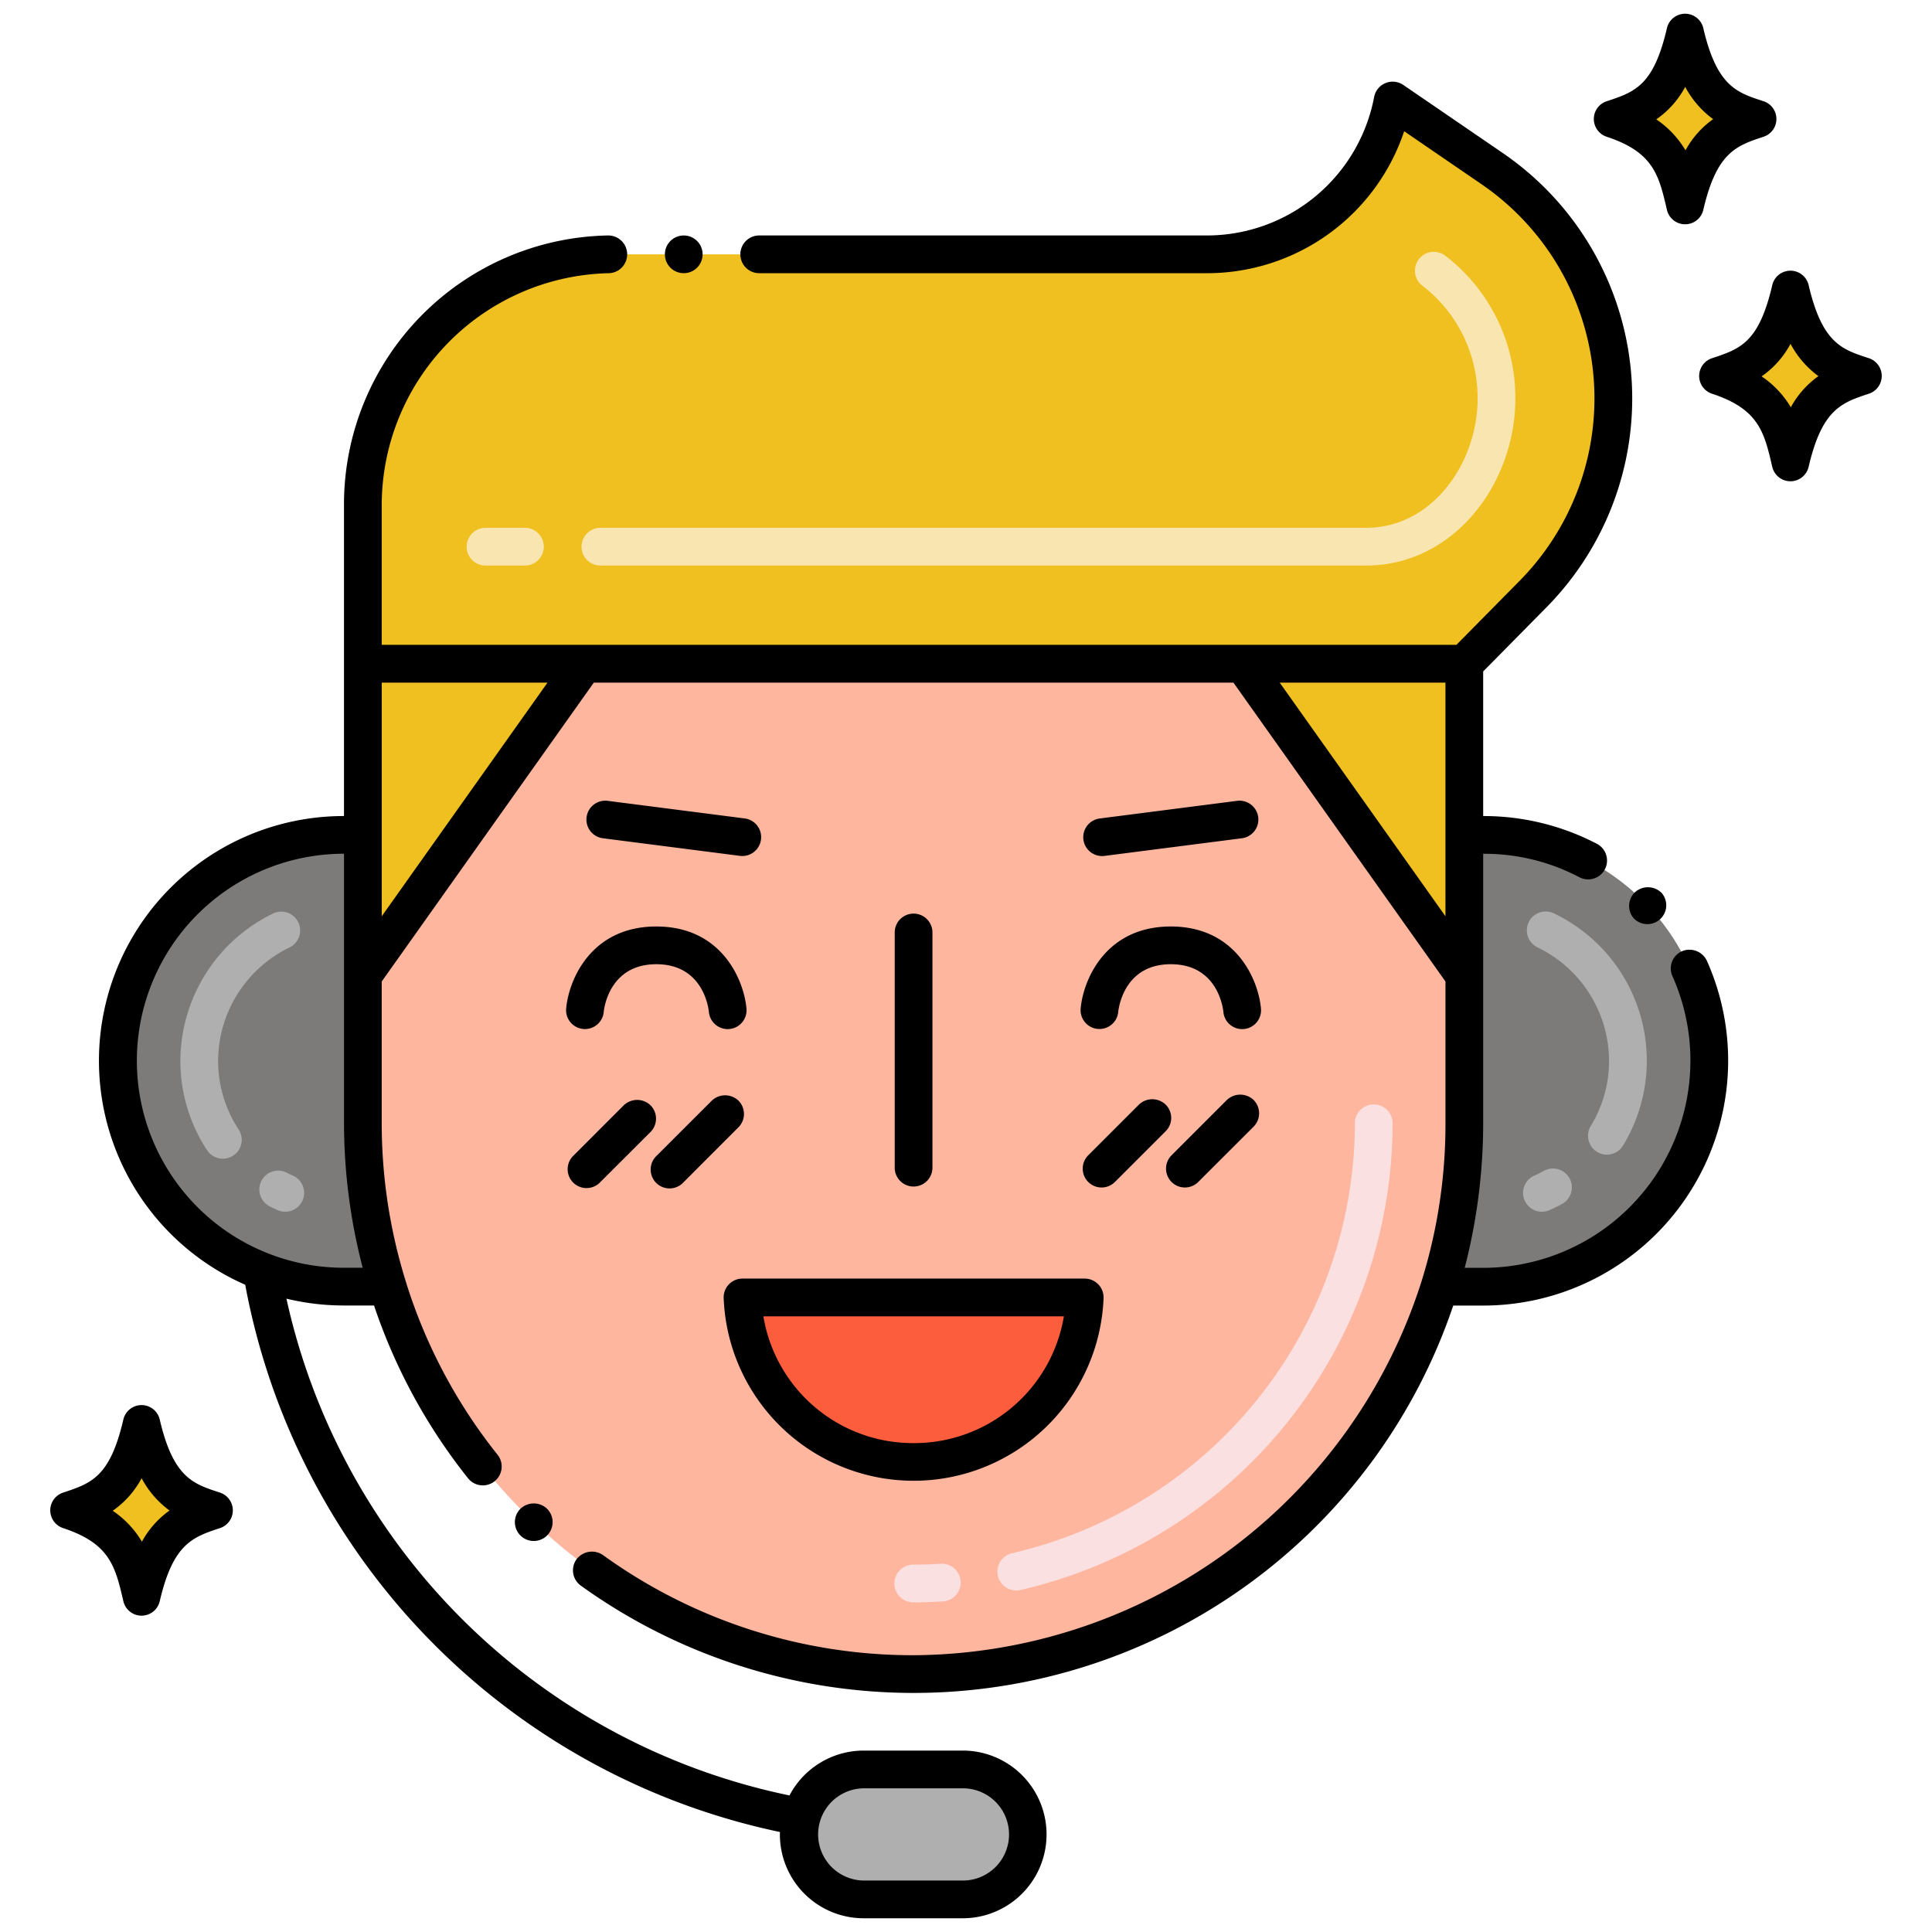 <svg xmlns="http://www.w3.org/2000/svg" viewBox="0 0 256 256"><title>85 Online Money Service Icons -Expanded</title><path d="M127.669,251.68h-13.23a8.61,8.61,0,1,1,0-17.22h13.23a8.61,8.61,0,0,1,8.61,8.61h0A8.61,8.61,0,0,1,127.669,251.68Z" fill="#afafaf"/><path d="M51.362,170.485H45.55a29.93,29.93,0,1,1,0-59.86h2.529v38.212A73.184,73.184,0,0,0,51.362,170.485Z" fill="#7c7b7a"/><path d="M226.494,140.562a29.908,29.908,0,0,1-29.923,29.923h-5.813a72.541,72.541,0,0,0,3.271-21.648V110.625h2.542A29.912,29.912,0,0,1,226.494,140.562Z" fill="#7c7b7a"/><path d="M194.03,129.25v19.59a72.975,72.975,0,1,1-145.95,0V129.25l29.31-41.3h87.33Z" fill="#ffb69f"/><path d="M143.726,171.917a22.689,22.689,0,0,1-45.344,0Z" fill="#fc5d3d"/><path d="M232.91,15.766c-3.683-1.217-7.487-2.281-9.623-11.481-1.967,8.474-5.118,9.992-9.623,11.481,7.347,2.427,8.455,6.447,9.623,11.48C225.3,18.57,228.63,17.18,232.91,15.766Z" fill="#f0c020"/><path d="M246.867,49.815c-3.684-1.217-7.488-2.281-9.623-11.48-1.967,8.473-5.119,9.992-9.623,11.48,7.347,2.428,8.455,6.447,9.623,11.481C239.257,52.619,242.587,51.229,246.867,49.815Z" fill="#f0c020"/><path d="M28.379,200.128c-3.683-1.217-7.487-2.281-9.623-11.481-1.967,8.474-5.118,9.992-9.622,11.481,7.346,2.427,8.455,6.447,9.622,11.48C20.769,202.932,24.1,201.542,28.379,200.128Z" fill="#f0c020"/><path d="M197.75,22.36l-13.21-9.04a25.05,25.05,0,0,1-24.6,20.38H81.21A33.139,33.139,0,0,0,48.08,66.83v62.42l29.31-41.3h87.33l29.31,41.3V87.94l9.13-9.25A36.889,36.889,0,0,0,197.75,22.36Z" fill="#f0c020"/><path d="M36.784,160.346c-.345-.153-.683-.315-1.018-.485a2.5,2.5,0,1,1,2.259-4.46c.259.131.522.257.788.375a2.5,2.5,0,1,1-2.029,4.57Zm-9.345-7.936A21.522,21.522,0,0,1,23.9,140.561a21.784,21.784,0,0,1,12.314-19.532,2.5,2.5,0,0,1,2.162,4.508A16.76,16.76,0,0,0,28.9,140.561a16.53,16.53,0,0,0,2.72,9.1,2.5,2.5,0,0,1-4.179,2.746Z" fill="#afafaf"/><path d="M202.027,159.077a2.5,2.5,0,0,1,1.272-3.3c.43-.191.858-.4,1.273-.632a2.5,2.5,0,1,1,2.414,4.379c-.54.3-1.1.575-1.66.824A2.5,2.5,0,0,1,202.027,159.077Zm9.591-6.445a2.5,2.5,0,0,1-.831-3.436,16.572,16.572,0,0,0,2.422-8.635,16.762,16.762,0,0,0-9.476-15.027,2.5,2.5,0,0,1,2.163-4.508,21.638,21.638,0,0,1,9.159,30.775A2.5,2.5,0,0,1,211.618,152.632Z" fill="#afafaf"/><path d="M121.012,212.319a2.5,2.5,0,0,1,0-5c1.2,0,2.422-.039,3.617-.115a2.5,2.5,0,1,1,.316,4.99c-1.3.082-2.623.124-3.931.125Zm11.217-3.509a2.5,2.5,0,0,1,1.867-3,58.562,58.562,0,0,0,45.433-56.97,2.5,2.5,0,0,1,5,0,63.568,63.568,0,0,1-49.3,61.839A2.5,2.5,0,0,1,132.229,208.81Z" fill="#fbe0e2"/><path d="M181.026,74.937H79.555a2.5,2.5,0,0,1,0-5H181.026c8.759,0,14.764-8.58,14.764-17.143a18.73,18.73,0,0,0-7.328-14.945,2.5,2.5,0,0,1,3.053-3.96,23.7,23.7,0,0,1,9.275,18.9C200.79,64.191,192.561,74.937,181.026,74.937Zm-111.471,0H64.333a2.5,2.5,0,0,1,0-5h5.222a2.5,2.5,0,0,1,0,5Z" fill="#f9e5af"/><path d="M233.686,13.417c-3.468-1.142-6.177-1.881-7.99-9.691a2.475,2.475,0,0,0-4.818,0c-1.773,7.637-4.246,8.455-7.989,9.692a2.475,2.475,0,0,0,0,4.7c6.217,2.054,6.922,5.092,7.988,9.69a2.475,2.475,0,0,0,4.82,0c1.771-7.636,4.379-8.5,7.989-9.69A2.476,2.476,0,0,0,233.686,13.417Zm-10.35,6.5a12.849,12.849,0,0,0-3.872-4.1A12.26,12.26,0,0,0,223.3,11.51a12.62,12.62,0,0,0,3.7,4.278A12.252,12.252,0,0,0,223.336,19.917Z"/><path d="M247.642,47.466c-3.467-1.142-6.176-1.88-7.989-9.691a2.475,2.475,0,0,0-4.818,0c-1.774,7.637-4.246,8.455-7.99,9.692a2.476,2.476,0,0,0,0,4.7c6.218,2.054,6.923,5.092,7.989,9.691a2.474,2.474,0,0,0,4.819,0c1.772-7.637,4.38-8.5,7.989-9.691A2.476,2.476,0,0,0,247.642,47.466Zm-10.349,6.5a12.847,12.847,0,0,0-3.872-4.094,12.264,12.264,0,0,0,3.832-4.313,12.623,12.623,0,0,0,3.7,4.279A12.238,12.238,0,0,0,237.293,53.966Z"/><path d="M8.358,197.78a2.475,2.475,0,0,0,0,4.7c6.217,2.054,6.922,5.092,7.989,9.691a2.474,2.474,0,0,0,4.819,0c1.771-7.637,4.379-8.5,7.989-9.691a2.476,2.476,0,0,0,0-4.7c-3.468-1.142-6.176-1.881-7.99-9.691a2.475,2.475,0,0,0-4.818,0C14.574,195.725,12.1,196.542,8.358,197.78Zm10.407-1.909a12.639,12.639,0,0,0,3.7,4.28,12.228,12.228,0,0,0-3.659,4.128,12.837,12.837,0,0,0-3.872-4.095A12.255,12.255,0,0,0,18.765,195.871Z"/><path d="M68.92,199.96a2.5,2.5,0,1,0,3.53-.08A2.562,2.562,0,0,0,68.92,199.96Z"/><path d="M95.89,172.01a25.189,25.189,0,0,0,50.339,0,2.5,2.5,0,0,0-2.5-2.59H98.39A2.485,2.485,0,0,0,95.89,172.01Zm45.08,2.41a20.1,20.1,0,0,1-19.91,16.8h-.01a20.093,20.093,0,0,1-19.9-16.8Z"/><circle cx="90.6" cy="33.7" r="2.5"/><path d="M77.291,136.346A2.5,2.5,0,0,0,80,134.079c.022-.258.637-6.315,6.966-6.315,6.129,0,6.9,5.665,6.966,6.327a2.5,2.5,0,0,0,4.979-.458c-.336-3.759-3.265-10.869-11.945-10.869s-11.611,7.11-11.947,10.869A2.5,2.5,0,0,0,77.291,136.346Z"/><path d="M145.444,136.336a2.5,2.5,0,0,0,2.727-2.241c.067-.648.829-6.331,6.967-6.331s6.9,5.672,6.967,6.329a2.5,2.5,0,0,0,4.979-.46c-.336-3.759-3.265-10.869-11.946-10.869s-11.61,7.11-11.946,10.869A2.494,2.494,0,0,0,145.444,136.336Z"/><path d="M123.554,154.722V123.558a2.5,2.5,0,0,0-5,0v31.164a2.5,2.5,0,0,0,5,0Z"/><path d="M32.492,170.232a91.084,91.084,0,0,0,70.853,72.518,11.1,11.1,0,0,0,11.093,11.431h13.231a11.111,11.111,0,0,0,0-22.221H114.438a11.115,11.115,0,0,0-9.827,5.945,86.091,86.091,0,0,1-66.656-65.826,32.4,32.4,0,0,0,7.595.906h4.012A74.949,74.949,0,0,0,62.02,195.88a2.5,2.5,0,1,0,3.91-3.12,69.89,69.89,0,0,1-12.175-23l0-.01A70.476,70.476,0,0,1,50.58,148.84V130.054l28.1-39.6h84.758l28.094,39.6v18.79a69.972,69.972,0,0,1-3.16,20.9,71.021,71.021,0,0,1-67.35,49.58h-.01a70.073,70.073,0,0,1-41.13-13.28,2.564,2.564,0,0,0-3.49.57,2.5,2.5,0,0,0,.57,3.49,75.474,75.474,0,0,0,115.6-37.11h4.007a32.457,32.457,0,0,0,29.6-45.69,2.549,2.549,0,0,0-3.3-1.26,2.484,2.484,0,0,0-1.261,3.3,27.464,27.464,0,0,1-25.04,38.65H194.08a76.683,76.683,0,0,0,2.45-19.15V113.13h.039a27.028,27.028,0,0,1,12.711,3.11,2.5,2.5,0,1,0,2.32-4.43,32.453,32.453,0,0,0-15.031-3.68h-.039V88.969l8.409-8.519A39.4,39.4,0,0,0,199.16,20.3l-13.21-9.04a2.5,2.5,0,0,0-3.87,1.59A22.554,22.554,0,0,1,159.939,31.2H100.6a2.5,2.5,0,1,0,0,5h59.339A27.537,27.537,0,0,0,186.06,17.39l10.28,7.04a34.407,34.407,0,0,1,5.04,52.51l-8.392,8.5H50.58V66.83A30.778,30.778,0,0,1,80.64,36.2a2.474,2.474,0,0,0,1.759-.76,2.5,2.5,0,0,0-1.8-4.24h-.05A35.646,35.646,0,0,0,45.58,66.83v41.3a32.423,32.423,0,0,0-13.088,62.107Zm81.946,66.728h13.231a6.111,6.111,0,0,1,0,12.221H114.438a6.111,6.111,0,0,1,0-12.221ZM191.53,90.45v30.959L169.566,90.45Zm-140.947,0H72.547L50.583,121.409Zm-5,22.675v35.712a76.223,76.223,0,0,0,2.476,19.148H45.55a27.43,27.43,0,1,1,.029-54.86Z"/><path d="M216.649,118.22a2.509,2.509,0,0,0-.1,3.54h.01a2.5,2.5,0,0,0,3.629-3.43A2.565,2.565,0,0,0,216.649,118.22Z"/><path d="M98.7,108.45l-18.152-2.332a2.5,2.5,0,1,0-.637,4.959l18.152,2.332a2.5,2.5,0,0,0,.637-4.959Z"/><path d="M146.38,113.409l18.153-2.332a2.5,2.5,0,1,0-.637-4.959l-18.153,2.332a2.5,2.5,0,1,0,.637,4.959Z"/><path d="M97.85,145.84a2.563,2.563,0,0,0-3.531,0L86.95,153.2a2.5,2.5,0,0,0,3.54,3.54l7.36-7.37A2.5,2.5,0,0,0,97.85,145.84Z"/><path d="M79.439,156.74l6.761-6.75a2.507,2.507,0,0,0-.011-3.54,2.561,2.561,0,0,0-3.529,0l-6.75,6.75a2.5,2.5,0,0,0,3.529,3.54Z"/><path d="M158.74,156.65l7.369-7.36a2.515,2.515,0,0,0,0-3.54,2.574,2.574,0,0,0-3.54,0l-7.359,7.36a2.5,2.5,0,0,0,3.53,3.54Z"/><path d="M150.92,146.36l-6.75,6.75a2.5,2.5,0,0,0,3.53,3.54l6.75-6.75a2.485,2.485,0,0,0,0-3.54A2.562,2.562,0,0,0,150.92,146.36Z"/></svg>